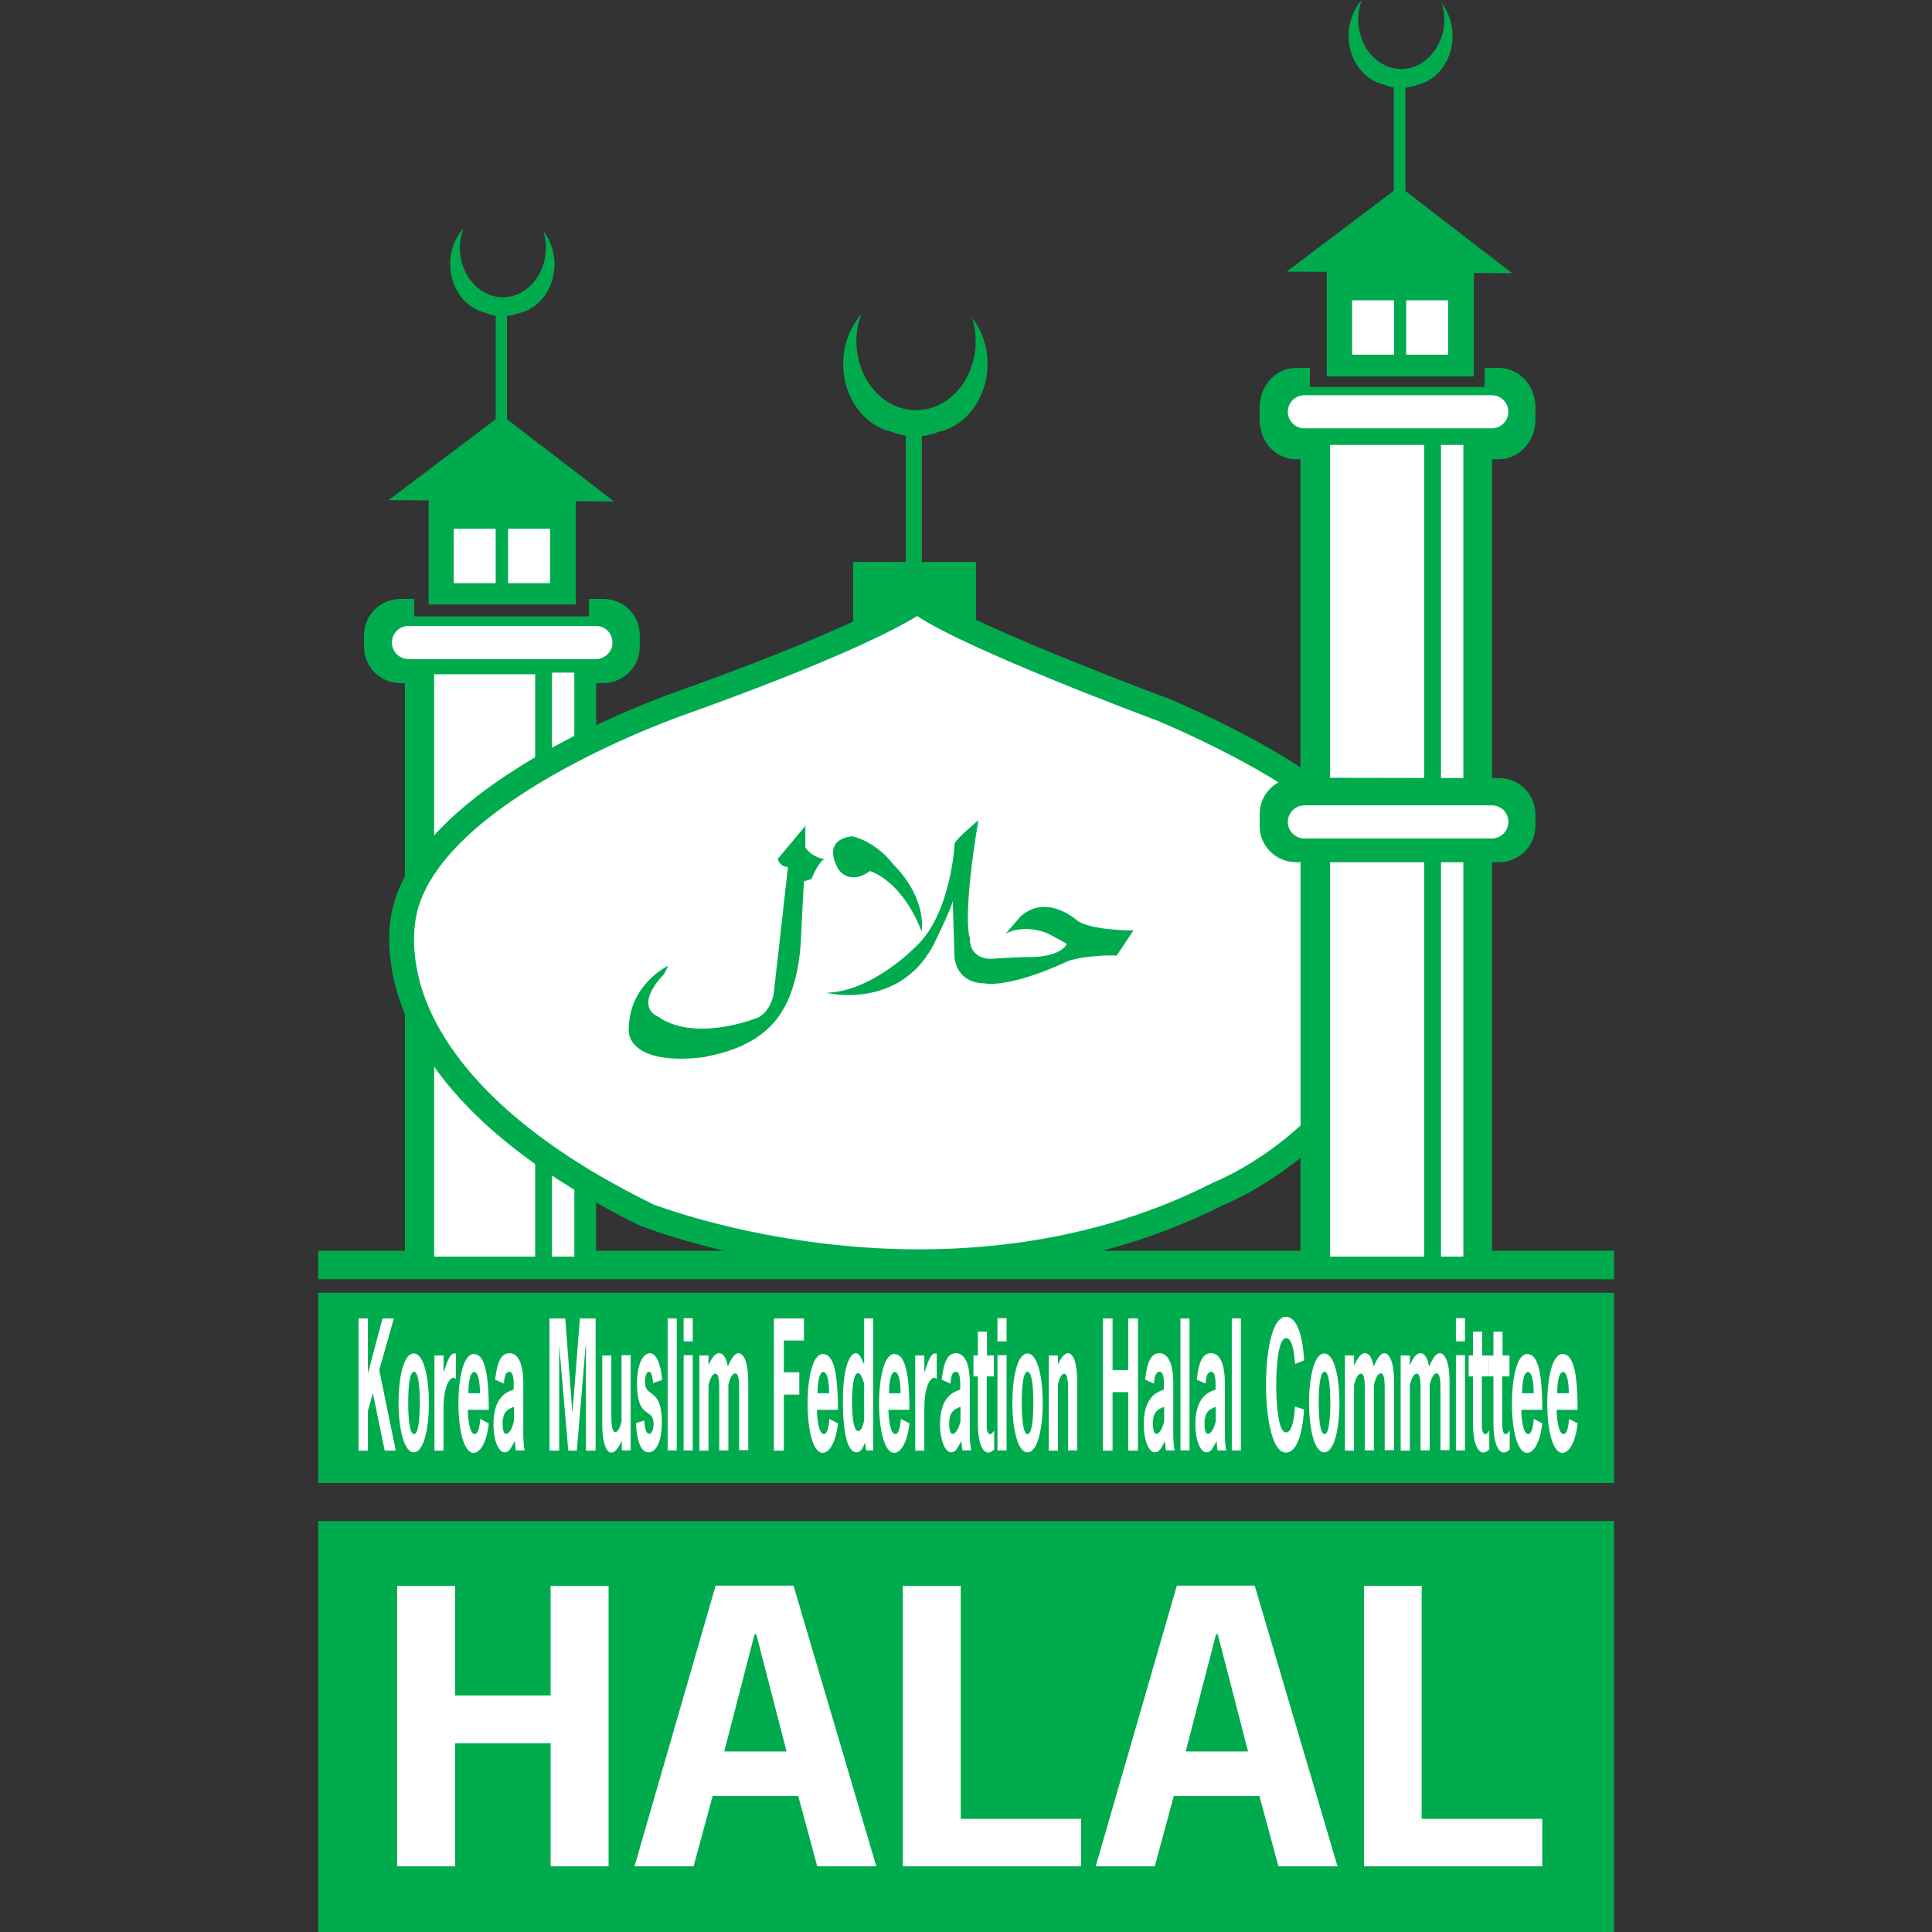<?xml version="1.0" encoding="UTF-8"?>
<svg id="_레이어_1" data-name="레이어 1" xmlns="http://www.w3.org/2000/svg" viewBox="0 0 70 70">
  <rect x="0" y="0" width="70" height="70" fill="#333333" stroke="none"/>
  <defs>
    <style>
      .cls-1 {
        fill: #00ab4e;
      }

      .cls-1, .cls-2 {
        stroke-width: 0px;
      }

      .cls-2 {
        fill: #fff;
      }
    </style>
  </defs>
  <polygon class="cls-1" points="54.79 9.9 50.92 6.92 50.92 2.94 50.5 2.94 50.5 6.91 46.62 9.84 48.07 9.85 48.07 13.64 53.4 13.64 53.4 9.89 54.79 9.9"/>
  <path class="cls-1" d="m23.18,23.44c0,.72-.59,1.31-1.33,1.31h-7.33c-.74,0-1.33-.58-1.33-1.31v-.43c0-.72.59-1.31,1.33-1.31h.49v.63h6.33v-.63h.51c.74,0,1.33.58,1.33,1.31v.43h0Z"/>
  <rect class="cls-1" x="14.67" y="24.16" width="6.93" height="21.64"/>
  <polygon class="cls-1" points="22.25 18.17 18.37 15.19 18.37 11.2 17.96 11.2 17.96 15.19 14.08 18.12 15.53 18.13 15.53 21.9 20.86 21.9 20.86 18.16 22.25 18.17"/>
  <rect class="cls-1" x="11.53" y="45.32" width="46.95" height="1.03"/>
  <rect class="cls-1" x="11.53" y="55.11" width="46.95" height="14.89"/>
  <rect class="cls-1" x="11.53" y="46.84" width="46.95" height="6.89"/>
  <polygon class="cls-2" points="13.86 47.77 14.27 47.77 13.74 49.64 14.34 52.56 13.94 52.56 13.51 50.48 13.33 51.12 13.33 52.56 12.99 52.56 12.99 47.77 13.33 47.77 13.33 49.76 13.86 47.77"/>
  <path class="cls-2" d="m14.44,50.83c0-.92.18-1.79.55-1.79s.55.88.55,1.79-.18,1.79-.55,1.79c-.36,0-.55-.89-.55-1.79m.77,0c0-.43-.03-1.13-.21-1.13-.18,0-.21.69-.21,1.13s.03,1.13.21,1.13c.18,0,.21-.7.21-1.13"/>
  <path class="cls-2" d="m16.08,49.71c.13-.41.23-.67.38-.67h.06v.92s-.06-.04-.1-.04c-.09,0-.35.21-.35,1.13v1.51h-.33v-3.45h.33v.6h0Z"/>
  <path class="cls-2" d="m16.95,51.05c0,.42.08.91.25.91.12,0,.18-.26.2-.55l.31.16c-.07.68-.31,1.07-.55,1.07-.37,0-.55-.89-.55-1.79s.18-1.79.55-1.79c.32,0,.55.41.55,2.02h-.77Zm.44-.57c0-.39-.06-.77-.21-.77-.15,0-.21.4-.21.77h.43Z"/>
  <path class="cls-2" d="m18.64,52.23c-.13.24-.19.39-.36.39-.21,0-.4-.41-.4-1.02,0-.97.47-1.17.73-1.25.02-.48-.04-.65-.16-.65-.11,0-.18.13-.19.43l-.32-.14c.08-.73.25-.96.52-.96.34,0,.5.44.5,1.09v1.71c0,.24,0,.5.05.72h-.32l-.04-.32Zm-.02-1.26c-.14.07-.41.11-.41.61,0,.2.04.37.12.37.14,0,.23-.22.29-.45v-.54Z"/>
  <polygon class="cls-2" points="21.01 47.77 21.58 47.77 21.58 52.56 21.23 52.56 21.23 48.74 21.22 48.74 20.9 52.56 20.59 52.56 20.26 48.74 20.26 48.74 20.26 52.56 19.91 52.56 19.91 47.77 20.48 47.77 20.74 51.2 20.74 51.2 21.01 47.77"/>
  <path class="cls-2" d="m22.53,52.2c-.11.24-.23.43-.38.43-.14,0-.33-.22-.33-1.08v-2.44h.33v2.07c0,.27,0,.71.14.71.1,0,.18-.19.23-.38v-2.41h.33v3.45h-.32v-.34Z"/>
  <path class="cls-2" d="m23.66,50.11c-.02-.24-.05-.41-.15-.41-.08,0-.14.16-.14.38,0,.59.61.16.61,1.45,0,.73-.22,1.09-.48,1.09s-.42-.34-.46-1.06l.31-.09c0,.24.06.48.16.48.09,0,.17-.11.17-.37,0-.6-.6-.11-.6-1.45,0-.69.21-1.1.47-1.1.22,0,.4.38.44.97l-.33.11Z"/>
  <rect class="cls-2" x="24.19" y="47.77" width=".33" height="4.78"/>
  <path class="cls-2" d="m25.1,48.6h-.33v-.84h.33v.84Zm0,3.95h-.33v-3.45h.33v3.45Z"/>
  <path class="cls-2" d="m25.67,49.46c.11-.24.23-.43.38-.43.16,0,.26.16.32.48.12-.26.23-.48.39-.48.19,0,.35.35.35,1.02v2.49h-.33v-2.17c0-.27,0-.61-.14-.61-.11,0-.19.18-.25.41v2.38h-.33v-2.17c0-.27,0-.61-.14-.61-.11,0-.19.18-.25.41v2.38h-.33v-3.45h.33v.36h0Z"/>
  <polygon class="cls-2" points="29.13 48.57 28.4 48.57 28.4 49.72 28.96 49.72 28.96 50.53 28.4 50.53 28.4 52.56 28.04 52.56 28.04 47.77 29.13 47.77 29.13 48.57"/>
  <path class="cls-2" d="m29.6,51.05c0,.42.08.91.25.91.12,0,.18-.26.2-.55l.31.16c-.07.68-.31,1.07-.55,1.07-.37,0-.55-.89-.55-1.79s.18-1.79.55-1.79c.32,0,.55.41.55,2.02h-.77Zm.44-.57c0-.39-.06-.77-.21-.77-.15,0-.21.4-.21.77h.43Z"/>
  <path class="cls-2" d="m31.35,52.26c-.1.24-.18.36-.32.36-.25,0-.49-.43-.49-1.88,0-1.28.28-1.71.46-1.71.14,0,.21.18.31.41v-1.67h.33v4.78h-.26l-.03-.28Zm-.26-2.51c-.18,0-.22.64-.22,1.02,0,.41.03,1.08.23,1.08.1,0,.17-.18.21-.39v-1.33c-.06-.19-.13-.38-.22-.38"/>
  <path class="cls-2" d="m32.19,51.05c0,.42.08.91.25.91.12,0,.18-.26.2-.55l.31.16c-.07.68-.31,1.07-.55,1.07-.37,0-.55-.89-.55-1.79s.18-1.79.55-1.79c.31,0,.55.41.55,2.02h-.77Zm.44-.57c0-.39-.06-.77-.21-.77-.15,0-.21.4-.21.77h.43Z"/>
  <path class="cls-2" d="m33.5,49.71c.13-.41.23-.67.38-.67h.06v.92s-.06-.04-.1-.04c-.09,0-.35.21-.35,1.13v1.51h-.33v-3.45h.33v.6h0Z"/>
  <path class="cls-2" d="m34.82,52.23c-.13.24-.19.39-.36.39-.21,0-.4-.41-.4-1.02,0-.97.47-1.17.73-1.25.02-.48-.04-.65-.16-.65-.11,0-.18.13-.19.43l-.32-.14c.08-.73.25-.96.52-.96.34,0,.5.44.5,1.09v1.71c0,.24,0,.5.05.72h-.32l-.04-.32Zm-.02-1.26c-.14.07-.41.11-.41.61,0,.2.04.37.12.37.14,0,.23-.22.29-.45v-.54Z"/>
  <path class="cls-2" d="m35.75,49.11h.26v.76h-.26v1.75c0,.17.02.34.13.34.06,0,.09-.06.14-.13v.69c-.07.06-.15.11-.21.11-.2,0-.38-.32-.38-1.07v-1.69h-.16v-.76h.16v-.86h.33v.86Z"/>
  <path class="cls-2" d="m36.47,48.6h-.33v-.84h.33v.84Zm0,3.95h-.33v-3.45h.33v3.45Z"/>
  <path class="cls-2" d="m36.68,50.83c0-.92.18-1.79.55-1.79s.55.88.55,1.79-.18,1.79-.55,1.79c-.37,0-.55-.89-.55-1.79m.76,0c0-.43-.03-1.13-.21-1.13-.18,0-.21.69-.21,1.13s.03,1.13.21,1.13c.18,0,.21-.7.21-1.13"/>
  <path class="cls-2" d="m38.32,49.46c.11-.24.23-.43.38-.43.14,0,.33.22.33,1.08v2.44h-.33v-2.07c0-.27,0-.71-.14-.71-.1,0-.18.19-.23.38v2.41h-.33v-3.45h.33v.34h0Z"/>
  <polygon class="cls-2" points="40.88 49.64 40.88 47.77 41.23 47.77 41.23 52.56 40.88 52.56 40.88 50.44 40.31 50.44 40.31 52.56 39.96 52.56 39.96 47.77 40.31 47.77 40.31 49.64 40.88 49.64"/>
  <path class="cls-2" d="m42.2,52.23c-.13.24-.19.39-.36.39-.21,0-.4-.41-.4-1.02,0-.97.47-1.17.73-1.25.02-.48-.04-.65-.16-.65-.11,0-.18.13-.2.43l-.32-.14c.08-.73.25-.96.52-.96.34,0,.5.44.5,1.09v1.71c0,.24,0,.5.05.72h-.32l-.03-.32Zm-.02-1.26c-.14.07-.41.11-.41.61,0,.2.04.37.12.37.14,0,.23-.22.29-.45v-.54Z"/>
  <rect class="cls-2" x="42.77" y="47.77" width=".33" height="4.78"/>
  <path class="cls-2" d="m44.07,52.23c-.13.24-.19.39-.36.39-.21,0-.4-.41-.4-1.02,0-.97.47-1.17.73-1.25.02-.48-.04-.65-.16-.65-.11,0-.18.13-.2.43l-.32-.14c.08-.73.25-.96.52-.96.34,0,.5.44.5,1.09v1.71c0,.24,0,.5.05.72h-.32l-.03-.32Zm-.02-1.26c-.14.07-.41.11-.41.61,0,.2.04.37.12.37.14,0,.23-.22.29-.45v-.54Z"/>
  <rect class="cls-2" x="44.63" y="47.77" width=".33" height="4.78"/>
  <path class="cls-2" d="m47.25,51.05c-.06.98-.29,1.58-.66,1.58-.5,0-.72-1.27-.72-2.46s.22-2.46.72-2.46c.36,0,.6.56.66,1.58l-.33.13c-.03-.5-.12-.94-.32-.94-.3,0-.36,1.09-.36,1.71s.06,1.71.36,1.71c.2,0,.29-.45.32-.94l.33.11Z"/>
  <path class="cls-2" d="m47.43,50.83c0-.92.18-1.79.55-1.79s.55.88.55,1.79-.18,1.79-.55,1.79c-.37,0-.55-.89-.55-1.79m.77,0c0-.43-.03-1.13-.21-1.13-.18,0-.21.69-.21,1.13s.03,1.13.21,1.13c.18,0,.21-.7.21-1.13"/>
  <path class="cls-2" d="m49.07,49.46c.11-.24.23-.43.38-.43.16,0,.26.16.32.48.12-.26.23-.48.39-.48.19,0,.35.35.35,1.02v2.49h-.34v-2.17c0-.27,0-.61-.14-.61-.11,0-.19.18-.25.41v2.38h-.33v-2.17c0-.27,0-.61-.14-.61-.11,0-.19.18-.25.41v2.38h-.33v-3.45h.33v.36h0Z"/>
  <path class="cls-2" d="m51.08,49.46c.11-.24.23-.43.38-.43.16,0,.26.16.32.48.12-.26.23-.48.39-.48.19,0,.35.35.35,1.02v2.49h-.33v-2.17c0-.27,0-.61-.14-.61-.11,0-.19.18-.25.41v2.38h-.33v-2.17c0-.27,0-.61-.14-.61-.11,0-.19.18-.25.41v2.38h-.33v-3.45h.33v.36Z"/>
  <path class="cls-2" d="m53.08,48.6h-.33v-.84h.33v.84Zm0,3.95h-.33v-3.45h.33v3.45Z"/>
  <path class="cls-2" d="m53.69,49.11h.26v.76h-.26v1.75c0,.17.02.34.13.34.06,0,.09-.06.14-.13v.69c-.07.06-.15.11-.21.11-.2,0-.38-.32-.38-1.07v-1.69h-.16v-.76h.16v-.86h.33v.86h0Z"/>
  <path class="cls-2" d="m54.43,49.11h.26v.76h-.26v1.75c0,.17.02.34.13.34.06,0,.09-.06.14-.13v.69c-.07.06-.15.11-.21.11-.2,0-.38-.32-.38-1.07v-1.69h-.16v-.76h.16v-.86h.33v.86h0Z"/>
  <path class="cls-2" d="m55.12,51.05c0,.42.08.91.25.91.12,0,.18-.26.2-.55l.31.16c-.07.68-.31,1.07-.55,1.07-.37,0-.55-.89-.55-1.79s.18-1.79.55-1.79c.32,0,.55.41.55,2.02h-.77Zm.45-.57c0-.39-.06-.77-.21-.77-.15,0-.21.4-.21.77h.43Z"/>
  <path class="cls-2" d="m56.4,51.05c0,.42.08.91.25.91.12,0,.18-.26.2-.55l.31.16c-.07.68-.31,1.07-.55,1.07-.37,0-.55-.89-.55-1.79s.18-1.79.55-1.79c.32,0,.55.41.55,2.02h-.77Zm.44-.57c0-.39-.06-.77-.21-.77-.15,0-.21.4-.21.77h.43Z"/>
  <polygon class="cls-2" points="19.95 61.43 19.95 57.46 22.05 57.46 22.05 67.62 19.95 67.62 19.95 63.16 16.49 63.16 16.49 67.62 14.39 67.62 14.39 57.46 16.49 57.46 16.49 61.43 19.95 61.43"/>
  <path class="cls-2" d="m31.75,67.62h-2.14l-.69-2.55h-3.1l-.69,2.55h-2.14l2.94-10.17h2.82l3,10.17Zm-4.35-8.41h-.06l-1.1,4.25h2.26l-1.1-4.25Z"/>
  <polygon class="cls-2" points="34.81 65.9 39.17 65.9 39.17 67.62 32.71 67.62 32.71 57.46 34.81 57.46 34.81 65.9"/>
  <path class="cls-2" d="m48.46,67.62h-2.14l-.69-2.55h-3.1l-.69,2.55h-2.14l2.94-10.17h2.82l3,10.17Zm-4.34-8.41h-.06l-1.1,4.25h2.26l-1.1-4.25Z"/>
  <polygon class="cls-2" points="51.51 65.9 55.88 65.9 55.88 67.62 49.42 67.62 49.42 57.46 51.51 57.46 51.51 65.9"/>
  <rect class="cls-2" x="16.44" y="19.16" width="1.52" height="1.97"/>
  <rect class="cls-2" x="15.73" y="24.43" width="3.66" height="21.1"/>
  <rect class="cls-2" x="20" y="24.37" width=".81" height="21.16"/>
  <rect class="cls-2" x="18.41" y="19.16" width="1.52" height="1.97"/>
  <path class="cls-1" d="m19.69,8.39c.06.18.09.38.09.58,0,.99-.7,1.8-1.56,1.8s-1.56-.81-1.56-1.8c0-.25.05-.49.13-.7-.29.33-.48.79-.48,1.29,0,.88.55,1.61,1.27,1.77.19.08.4.13.62.13s.43-.05.62-.12c.72-.16,1.27-.89,1.27-1.77,0-.47-.16-.88-.4-1.19"/>
  <polyline class="cls-1" points="33.4 20.97 33.4 15.45 32.82 15.45 32.82 20.97"/>
  <path class="cls-1" d="m35.23,11.54c.08.25.12.53.12.82,0,1.38-.96,2.5-2.16,2.5s-2.16-1.12-2.16-2.5c0-.35.06-.68.18-.97-.41.46-.66,1.09-.66,1.8,0,1.22.76,2.23,1.75,2.45.26.11.55.17.86.17s.59-.06.86-.17c1-.21,1.76-1.24,1.76-2.45,0-.63-.2-1.21-.54-1.65"/>
  <rect class="cls-2" x="48.99" y="10.88" width="1.52" height="1.97"/>
  <path class="cls-1" d="m52.24.12c.06.18.09.38.09.58,0,.99-.7,1.8-1.56,1.8s-1.56-.81-1.56-1.8c0-.25.05-.49.13-.7-.29.33-.48.79-.48,1.29,0,.88.55,1.61,1.27,1.77.19.08.4.13.62.13s.43-.05.61-.12c.72-.16,1.27-.89,1.27-1.77,0-.46-.16-.87-.39-1.19"/>
  <path class="cls-2" d="m22.19,23.28c0,.33-.27.6-.6.6h-6.79c-.33,0-.6-.27-.6-.6s.27-.6.6-.6h6.8c.32,0,.59.26.59.6"/>
  <path class="cls-2" d="m33.22,21.79s-1.42,1.13-8.54,3.68c0,0-8.89,3.03-10.02,7.47,0,0-1.9,5.87,8.77,11.09,0,0,10.79,4.26,20.69-.77,0,0,5.75-2.19,6.7-8.54,0,0,2.78-4.09-8.65-9.19,0,0-7.58-2.61-8.95-3.74"/>
  <path class="cls-1" d="m33.29,46.15c-1.19,0-2.3-.07-3.27-.18-3.95-.44-6.63-1.49-6.74-1.53h-.03c-4.53-2.23-7.42-4.83-8.6-7.75-.87-2.15-.46-3.69-.4-3.87,1.19-4.61,9.93-7.64,10.3-7.77,6.87-2.46,8.39-3.6,8.41-3.61l.28-.22.28.22c1.07.89,6.69,3.08,8.76,3.85h.02c6.57,2.83,8.57,5.47,9.08,7.18.38,1.24.03,2.11-.12,2.39-.52,3.37-2.37,5.58-3.84,6.84-1.51,1.3-2.9,1.88-3.1,1.96-3.81,1.93-7.75,2.49-11.02,2.49Zm-9.67-2.53c.22.08,2.84,1.07,6.53,1.47,3.52.39,8.77.32,13.78-2.23l.04-.02s1.41-.55,2.89-1.83c1.97-1.7,3.15-3.84,3.53-6.36v-.1s.07-.08.07-.08c.01-.02.41-.68.06-1.79-.48-1.52-2.36-3.89-8.56-6.56-.41-.15-6.86-2.56-8.73-3.8-.69.43-2.82,1.57-8.38,3.56-.09.03-8.68,3-9.74,7.16v.03s-.42,1.39.39,3.35c.77,1.84,2.8,4.58,8.12,7.19Z"/>
  <path class="cls-1" d="m35.46,29.71s-.83.69-.87.85c0,0-.12,2.52-1.39,3.72,0,0-1.58,1.65-3.26,1.69,0,0,2.6.65,3.87-1.71,0,0,.65-1.31.71-1.62l.06,1.99s0,.98,1.1,1c0,0,.83.21,3.07-.83,0,0,.69-.21,1.71-.18l.61-.91s-1.39.02-2.01-.33c0,0-1.1-1.04-2.08-.18l-.54.63s.57-.37,1.5-.02c0,0,.57.29.71.39,0,0-.16.48-1.41.48-.08-.02-1.37.06-1.37.06,0,0-.75.02-.73-.77-.03,0-.26-.85.31-4.27"/>
  <path class="cls-1" d="m30.92,30.3s-1.2.02-.54,1.2c0,0,.39.61,1.14.06,0,0,1.14.31,1.87,2.18,0,0,.23-1.16-1.04-2.44,0,0-.55-.76-1.43-.99"/>
  <path class="cls-1" d="m29.2,29.9l-1.02,1.22s.06.29.37.29l-.52,4.62s-.14.75-.71.89c0,0-2.18.85-3.5-.1,0,0-.89-.33.25-1.54l.14-.29s-1.47.69-1.43,2.39c0,0-.02,1.26,2.75.92.1-.06,1.97-.23,2.81-1.67,0,0,.55-.75.67-2.42,0,0,.1-2.04.12-2.28l.27-.08s.23-.59.47-.73c0,0-.41-.02-.69-.41v-.82h.02Z"/>
  <polygon class="cls-1" points="35.36 22.86 33.14 22.05 30.91 23.03 30.91 20.36 35.36 20.36 35.36 22.86"/>
  <rect class="cls-1" x="47.12" y="16.25" width="6.94" height="29.64"/>
  <rect class="cls-2" x="50.95" y="10.88" width="1.52" height="1.97"/>
  <path class="cls-1" d="m55.63,15.22c0,.78-.59,1.42-1.33,1.42h-7.33c-.74,0-1.33-.63-1.33-1.42v-.47c0-.78.59-1.42,1.33-1.42h.49v.69h6.33v-.69h.51c.74,0,1.33.63,1.33,1.42v.47h0Z"/>
  <path class="cls-2" d="m54.65,14.92c0,.33-.27.6-.6.6h-6.79c-.33,0-.6-.27-.6-.6s.27-.6.6-.6h6.79c.34,0,.6.27.6.6"/>
  <rect class="cls-2" x="48.19" y="16.12" width="3.41" height="29.41"/>
  <rect class="cls-2" x="52.21" y="16.12" width=".81" height="29.41"/>
  <path class="cls-1" d="m53.79,28.19h.51c.74,0,1.33.58,1.33,1.31v.43c0,.72-.59,1.31-1.33,1.31h-7.33c-.74,0-1.33-.58-1.33-1.31v-.44c0-.72.59-1.31,1.33-1.31h.51"/>
  <path class="cls-2" d="m54.65,29.78c0,.33-.27.6-.6.6h-6.79c-.33,0-.6-.27-.6-.6s.27-.6.6-.6h6.79c.34,0,.6.26.6.6"/>
</svg>